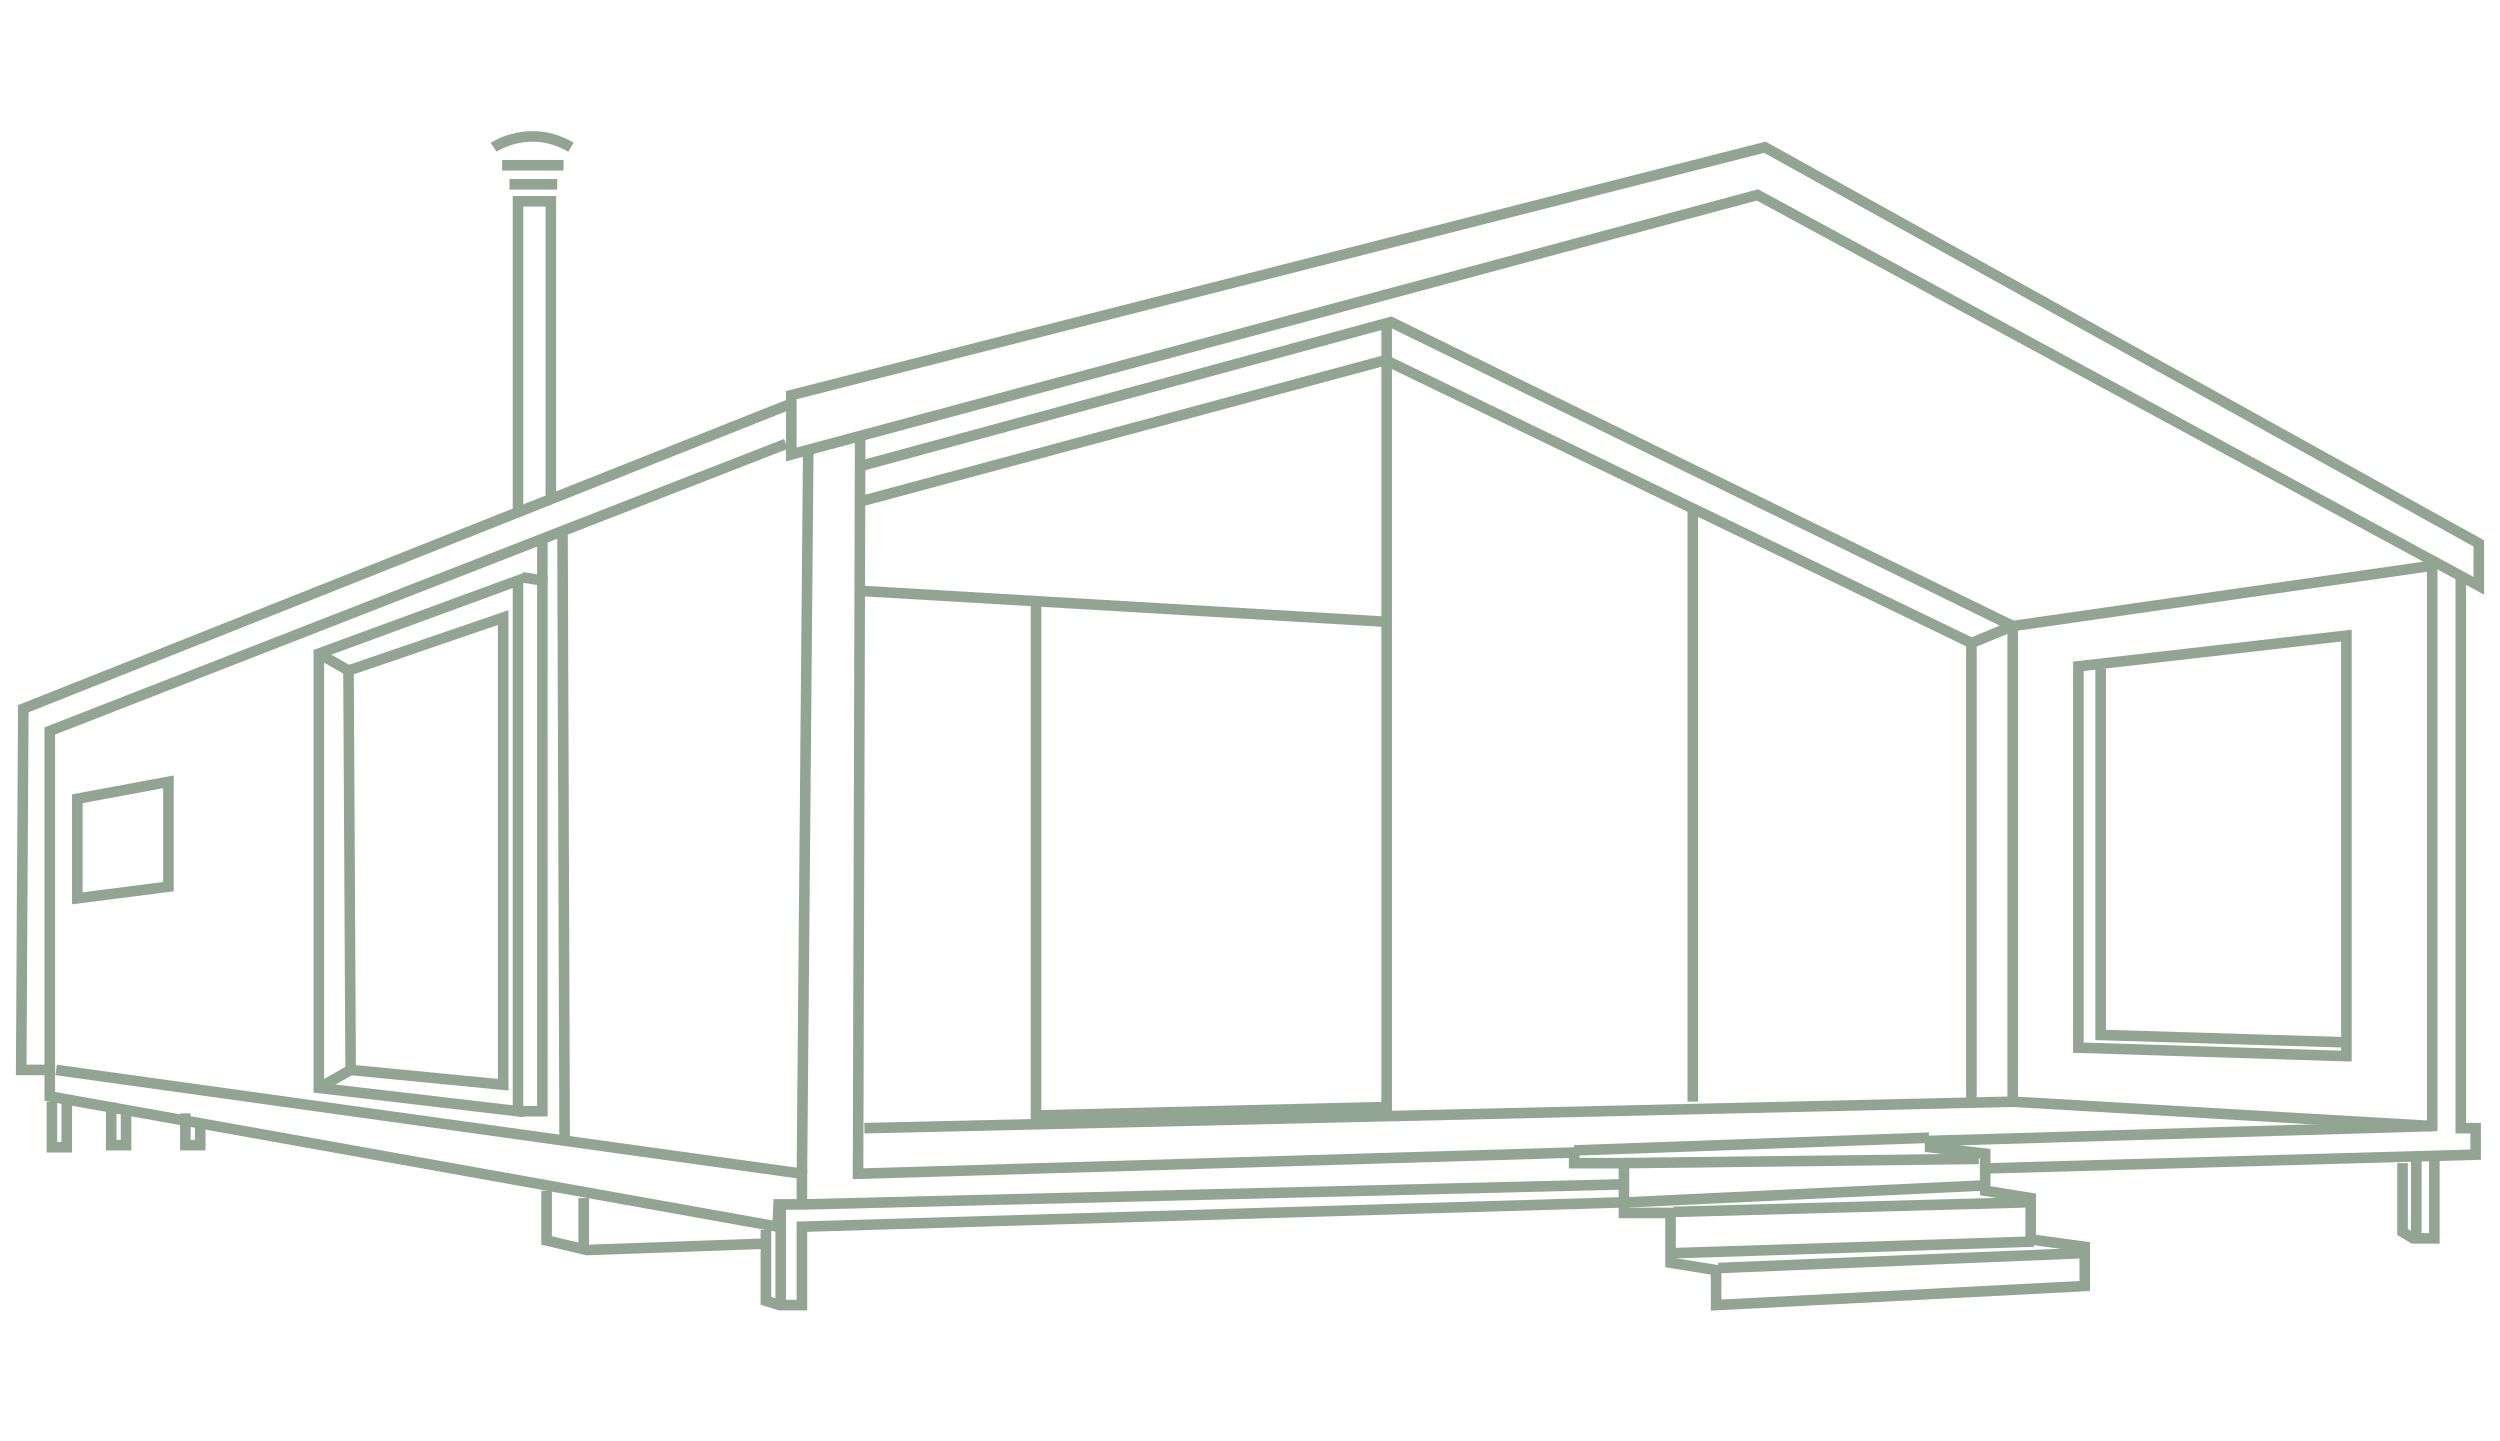 <?xml version="1.0" encoding="utf-8"?>
<!-- Generator: Adobe Illustrator 24.3.0, SVG Export Plug-In . SVG Version: 6.00 Build 0)  -->
<svg version="1.1" id="katman_1" xmlns="http://www.w3.org/2000/svg" xmlns:xlink="http://www.w3.org/1999/xlink" x="0px" y="0px"
	 viewBox="0 0 236 136" style="enable-background:new 0 0 236 136;" xml:space="preserve">
<style type="text/css">
	.st0{fill:none;stroke:#92A593;stroke-miterlimit:10;}
</style>
<g>
	<polygon class="st0" points="74.7,37.3 166.6,13.9 234,51.3 234,55.3 165.9,18.4 74.7,42.9 	"/>
	<polyline class="st0" points="74.7,38.1 2.2,66.9 2,101 4.7,101 4.7,103.5 73.4,115.8 73.5,113.7 75.7,113.7 153.3,111.8 	"/>
	<polyline class="st0" points="4.7,101 4.7,69 74.2,41.9 	"/>
	<polygon class="st0" points="7.3,75.4 15.9,73.8 15.9,83.7 7.3,84.8 	"/>
	<polyline class="st0" points="5.3,101 75.7,110.8 75.7,113.7 	"/>
	<polygon class="st0" points="30.1,61.7 48.9,54.8 48.9,104.9 30.1,102.7 	"/>
	<polygon class="st0" points="32.9,63.3 47.5,58.3 47.5,102.4 33.1,101 	"/>
	<line class="st0" x1="30.1" y1="102.7" x2="33.1" y2="101"/>
	<line class="st0" x1="30.1" y1="61.7" x2="32.9" y2="63.3"/>
	<polyline class="st0" points="49.3,54.5 51.2,54.8 51.2,104.9 48.9,104.9 	"/>
	<line class="st0" x1="51.2" y1="51.1" x2="51.2" y2="54.8"/>
	<line class="st0" x1="53.1" y1="50.1" x2="53.3" y2="107.4"/>
	<line class="st0" x1="76.3" y1="42.5" x2="75.7" y2="110.8"/>
	<polyline class="st0" points="81.2,41.2 81,110.8 148.6,108.8 148.6,109.8 153.3,109.8 153.3,114.5 157.7,114.5 157.7,119.2 
		162,119.9 162,123.2 196.8,121.4 196.8,117.7 191.7,117 191.7,113.1 187.4,112.4 187.4,108.9 182.2,108.3 182.2,107.7 229.6,106.3 
		229.6,53.4 	"/>
	<polyline class="st0" points="232.3,54.4 232.3,106.5 233.7,106.5 233.7,109 187.4,110.3 	"/>
	<polyline class="st0" points="229.6,53.4 190,59.1 190,104 229.6,106.3 	"/>
	<line class="st0" x1="81.6" y1="106.5" x2="190" y2="104"/>
	<polyline class="st0" points="81,47.4 130.8,34 186.1,60.7 186.1,103.7 	"/>
	<line class="st0" x1="159.8" y1="104" x2="159.8" y2="48.1"/>
	<line class="st0" x1="130.9" y1="30.5" x2="130.9" y2="105.3"/>
	<line class="st0" x1="81.6" y1="55.8" x2="130.9" y2="58.7"/>
	<polyline class="st0" points="97.8,57.2 97.8,105.3 130.9,104.5 	"/>
	<polyline class="st0" points="186.1,60.7 190,59.1 131.3,30.4 81.2,44 	"/>
	<polygon class="st0" points="196.2,62.9 221.5,60 221.5,99.7 196.2,98.9 	"/>
	<polyline class="st0" points="198.3,63.1 198.3,97.7 221.5,98.4 	"/>
	<line class="st0" x1="162.2" y1="119.7" x2="196.5" y2="118.3"/>
	<line class="st0" x1="158" y1="118.3" x2="192" y2="117.2"/>
	<line class="st0" x1="158" y1="114.4" x2="191.3" y2="113.5"/>
	<line class="st0" x1="153.6" y1="113.5" x2="187.4" y2="111.9"/>
	<line class="st0" x1="153.3" y1="109.8" x2="186.8" y2="109.4"/>
	<line class="st0" x1="148.6" y1="108.6" x2="182.1" y2="107.4"/>
	<polyline class="st0" points="229.8,109.5 229.8,116.9 227.8,116.9 226.8,116.3 226.8,109.8 	"/>
	<line class="st0" x1="228.1" y1="109.5" x2="228.1" y2="116.9"/>
	<polyline class="st0" points="72.3,116.1 72.3,122.8 73.6,123.2 75.7,123.2 75.7,115.8 153.3,113.5 	"/>
	<line class="st0" x1="73.7" y1="122.9" x2="73.7" y2="114"/>
	<polyline class="st0" points="51.6,112.4 51.6,117.1 55.4,118 72.3,117.4 	"/>
	<line class="st0" x1="55.1" y1="113.1" x2="55.1" y2="117.9"/>
	<polyline class="st0" points="4.9,104 4.9,108.3 6.3,108.3 6.3,103.6 	"/>
	<polyline class="st0" points="10.5,104.1 10.5,108.1 11.9,108.1 11.9,104.4 	"/>
	<polyline class="st0" points="17.5,105.1 17.5,108.1 18.9,108.1 18.9,106 	"/>
	<polyline class="st0" points="48.9,48.3 48.9,19 52,19 52,46.9 	"/>
	<line class="st0" x1="48.1" y1="17.4" x2="52.6" y2="17.4"/>
	<line class="st0" x1="47.4" y1="15.6" x2="53.2" y2="15.6"/>
	<path class="st0" d="M46.6,13.9c0,0,3.4-2.3,7.3,0"/>
</g>
</svg>
